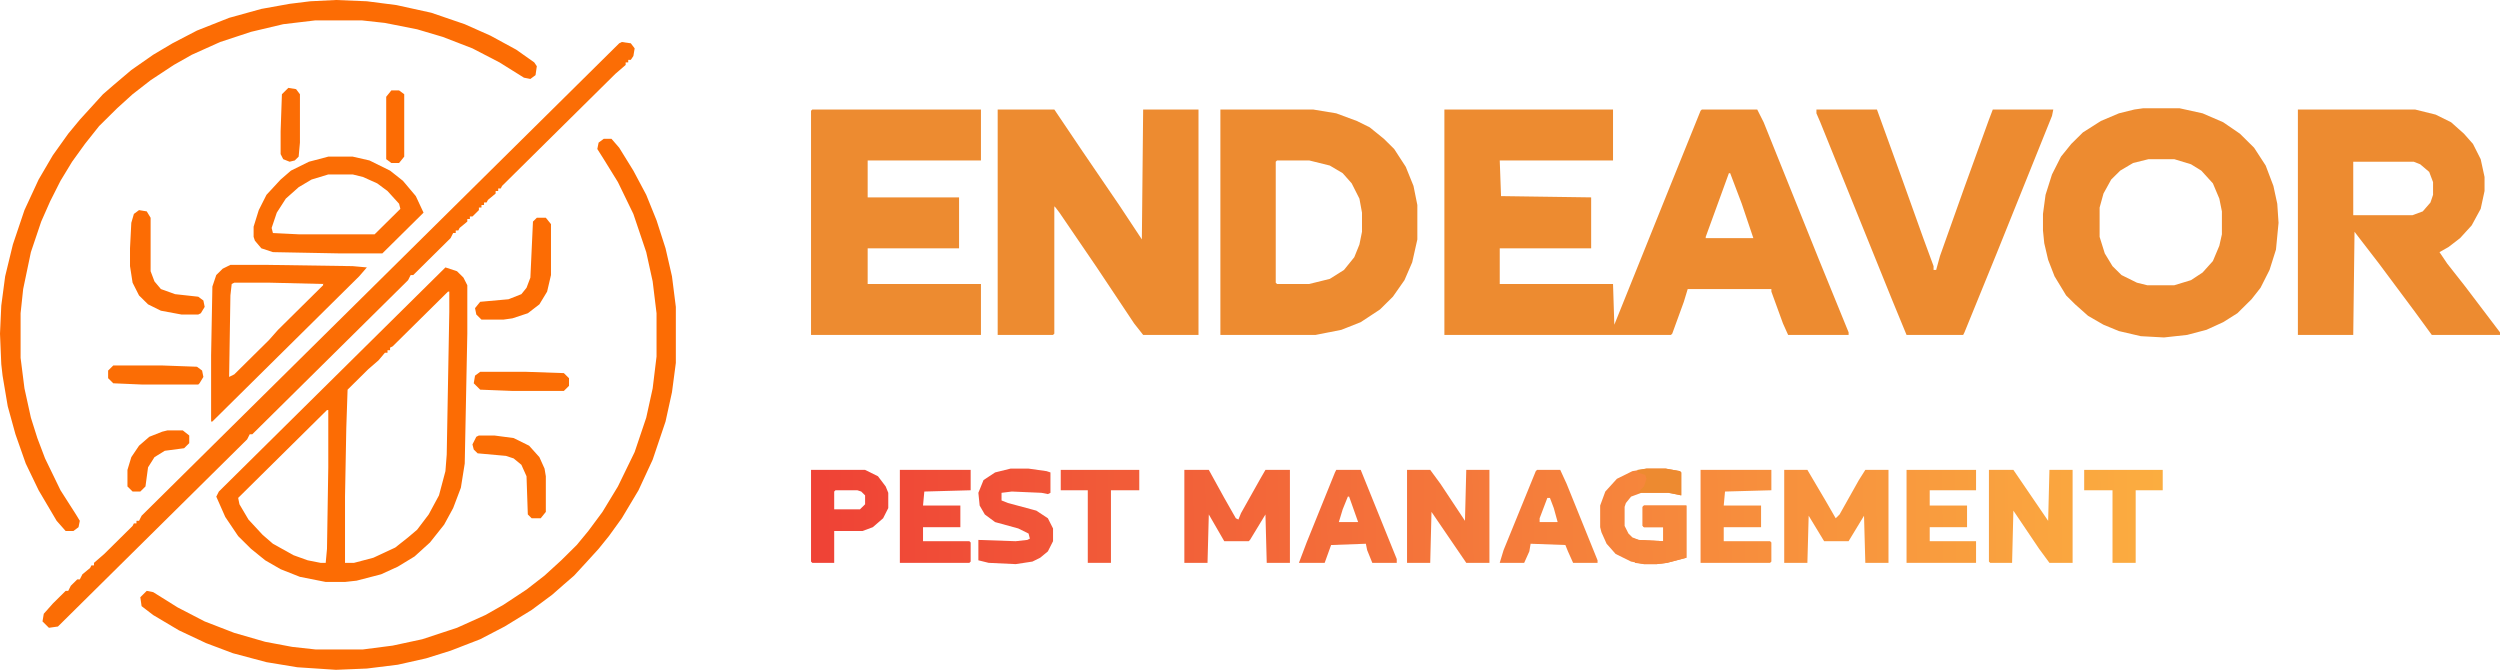 <svg width="265" height="71" viewBox="0 0 265 71" fill="none" xmlns="http://www.w3.org/2000/svg">
<path d="M153.105 11.608H170.981V17.008H158.973L159.11 20.787L168.662 20.922V26.321H158.973V30.101H170.981L171.118 34.42L176.986 19.842L180.26 11.743L180.397 11.608H186.265L186.947 12.958L192.815 27.536L195.953 35.23V35.5H189.54L188.994 34.285L187.766 30.911V30.641H178.896L178.487 31.991L177.258 35.365L177.122 35.5H153.105V11.608ZM183.263 18.358L180.806 25.107V25.241H185.855L184.627 21.597L183.399 18.358H183.263Z" fill="#ED8B30"/>
<path d="M105.754 11.608H111.758L114.76 16.063L118.717 21.867L121.037 25.377L121.174 11.608H127.041V35.5H121.174L120.218 34.285L116.261 28.346L112.304 22.542L111.894 22.002L111.758 21.867V35.365L111.622 35.5H105.754V11.608Z" fill="#ED8B30"/>
<path d="M227.198 11.473H231.019L233.475 12.013L235.659 12.958L237.433 14.173L238.934 15.658L240.162 17.547L240.981 19.707L241.39 21.597L241.526 23.622L241.253 26.456L240.571 28.616L239.616 30.506L238.661 31.721L237.16 33.205L235.659 34.15L233.885 34.96L231.838 35.5L229.382 35.77L226.925 35.635L224.606 35.095L222.968 34.42L221.331 33.475L219.966 32.261L219.011 31.316L217.783 29.291L217.101 27.536L216.691 25.781L216.555 24.432V22.677L216.828 20.652L217.51 18.492L218.465 16.603L219.557 15.253L220.785 14.038L222.695 12.823L224.606 12.013L226.243 11.608L227.198 11.473ZM227.744 16.873L226.107 17.278L224.742 18.087L223.787 19.032L222.968 20.517L222.559 22.002V25.107L223.105 26.861L223.923 28.211L224.879 29.156L226.516 29.966L227.608 30.236H230.473L232.247 29.696L233.475 28.886L234.567 27.671L235.249 26.051L235.522 24.837V22.407L235.249 21.057L234.567 19.437L233.339 18.087L232.247 17.413L230.473 16.873H227.744Z" fill="#ED8B30"/>
<path d="M243.576 11.608H255.994L258.177 12.148L259.815 12.958L261.179 14.173L262.134 15.253L262.953 16.873L263.362 18.762V20.247L262.953 22.137L261.998 23.892L260.77 25.241L259.542 26.186L258.586 26.726L259.405 27.941L261.316 30.371L265 35.23V35.5H257.768L255.994 33.07L252.173 27.941L249.99 25.107L249.58 24.567L249.444 35.5H243.576V11.608ZM249.444 17.143V22.812H255.721L256.813 22.407L257.631 21.462L257.904 20.652V19.302L257.495 18.223L256.54 17.413L255.857 17.143H249.444Z" fill="#ED8B30"/>
<path d="M129.361 11.608H139.186L141.642 12.013L143.826 12.823L145.19 13.498L146.691 14.713L147.783 15.793L149.011 17.683L149.83 19.707L150.239 21.732V25.377L149.693 27.806L148.875 29.696L147.647 31.451L146.282 32.8L144.235 34.15L142.188 34.96L139.459 35.5H129.361V11.608ZM135.365 17.008L135.229 17.143V29.966L135.365 30.101H138.777L140.96 29.561L142.461 28.616L143.553 27.266L144.099 25.916L144.372 24.567V22.542L144.099 21.057L143.28 19.437L142.325 18.358L140.96 17.548L138.777 17.008H135.365Z" fill="#ED8B30"/>
<path d="M86.105 11.608H103.981V17.008H91.973V20.922H101.661V26.321H91.973V30.101H103.981V35.5H85.969V11.743L86.105 11.608Z" fill="#ED8B30"/>
<path d="M192.541 11.608H198.955L201.547 18.762L203.867 25.241L204.959 28.211V28.616H205.232L205.641 27.131L208.234 19.842L210.826 12.688L211.236 11.608H217.649L217.513 12.283L211.645 26.861L208.234 35.23L208.097 35.5H202.093L200.592 31.856L192.95 12.958L192.541 12.013V11.608Z" fill="#ED8B30"/>
<path d="M47.215 28.346L48.443 28.751L49.126 29.426L49.535 30.236V35.365L49.262 49.133L48.853 51.698L48.034 53.858L47.079 55.612L45.578 57.502L43.94 58.987L42.166 60.067L40.392 60.877L37.8 61.551L36.572 61.686H34.525L31.796 61.147L29.749 60.337L28.111 59.392L26.61 58.177L25.246 56.827L23.881 54.802L22.926 52.643L23.199 52.103L47.215 28.346ZM47.488 30.911L41.62 36.715L41.347 36.85V37.12H41.075V37.39H40.802L40.119 38.2L39.028 39.145L36.844 41.304L36.708 45.354L36.572 52.643V59.662H37.527L39.574 59.122L41.893 58.042L43.258 56.962L44.213 56.152L45.441 54.532L46.533 52.508L47.215 49.943L47.352 48.188L47.625 33.07V30.911H47.488ZM34.661 43.464L25.246 52.778L25.382 53.453L26.337 55.072L27.838 56.692L28.93 57.637L31.113 58.852L32.614 59.392L33.979 59.662H34.525L34.661 58.177L34.798 49.538V43.464H34.661Z" fill="#FC6C04"/>
<path d="M63.998 14.713H64.816L65.635 15.658L67.136 18.087L68.501 20.652L69.593 23.352L70.548 26.321L71.23 29.291L71.639 32.53V38.469L71.23 41.574L70.548 44.679L69.183 48.728L67.682 51.968L65.908 54.937L64.543 56.827L63.452 58.177L62.224 59.527L60.859 61.011L59.767 61.956L58.539 63.036L56.356 64.656L53.49 66.411L50.898 67.76L47.759 68.975L45.167 69.785L42.164 70.46L38.889 70.865L35.615 71L31.521 70.73L28.246 70.19L24.698 69.245L21.832 68.165L18.967 66.816L16.238 65.196L15.009 64.251L14.873 63.306L15.555 62.631L16.238 62.766L18.83 64.386L21.696 65.871L24.834 67.085L28.109 68.03L30.975 68.57L33.431 68.84H38.48L41.619 68.435L44.757 67.76L48.442 66.546L51.444 65.196L53.354 64.116L55.81 62.496L57.721 61.011L59.495 59.392L61.132 57.772L62.36 56.287L63.861 54.262L65.499 51.563L67.273 47.918L68.501 44.274L69.183 41.169L69.593 37.795V33.205L69.183 29.831L68.501 26.726L67.136 22.677L65.499 19.302L63.998 16.873L63.315 15.793L63.452 15.118L63.998 14.713Z" fill="#FC6C04"/>
<path d="M35.615 0L38.89 0.135L42.029 0.54L45.713 1.35L49.261 2.565L51.99 3.779L54.719 5.264L56.63 6.614L56.903 7.019L56.766 7.964L56.22 8.369L55.538 8.234L52.946 6.614L50.08 5.129L46.941 3.914L44.212 3.105L40.801 2.43L38.344 2.16H33.432L30.021 2.565L26.609 3.375L23.334 4.454L20.332 5.804L18.422 6.884L15.966 8.504L14.055 9.989L12.418 11.473L10.507 13.363L9.006 15.253L7.642 17.143L6.413 19.167L5.322 21.327L4.367 23.487L3.275 26.726L2.456 30.641L2.183 33.205V37.93L2.593 41.169L3.275 44.274L3.957 46.434L4.776 48.593L6.413 51.968L8.051 54.532L8.46 55.207L8.324 55.882L7.778 56.287H6.959L6.004 55.207L4.094 51.968L2.729 49.133L1.637 46.029L0.819 43.059L0.273 39.819L0.136 38.605L0 35.365L0.136 32.395L0.546 29.291L1.365 25.916L2.593 22.272L4.094 19.032L5.595 16.468L7.232 14.173L8.46 12.688L10.917 9.989L12.008 9.044L13.919 7.424L16.238 5.804L18.285 4.589L20.878 3.24L24.289 1.89L27.701 0.945L30.703 0.405L32.886 0.135L35.615 0Z" fill="#FC6C04"/>
<path d="M65.91 4.454L66.865 4.589L67.274 5.129L67.138 5.939L66.865 6.344H66.592V6.614H66.319V6.884L65.227 7.829L53.219 19.707L53.083 19.977H52.81V20.247H52.537V20.517L51.718 21.192L51.582 21.462H51.309V21.732H51.036V22.002H50.763V22.272L50.081 22.947H49.808V23.217H49.535V23.487L48.716 24.162L48.58 24.431H48.307V24.701H48.034L47.761 25.241L43.804 29.156H43.531L43.258 29.696L26.747 46.029H26.474L26.201 46.568L6.141 66.411L5.186 66.546L4.504 65.871L4.64 65.061L5.596 63.981L6.96 62.631H7.233L7.506 62.091L8.188 61.416H8.461L8.734 60.876L9.553 60.202L9.689 59.931H9.962V59.662L11.054 58.717L14.056 55.747L14.192 55.477H14.465V55.207H14.738L15.011 54.667L65.637 4.589L65.91 4.454Z" fill="#FB6D05"/>
<path d="M24.424 28.076H28.245L37.387 28.211L38.888 28.346L38.07 29.291L22.513 44.679H22.377V37.66L22.513 30.371L22.923 29.156L23.605 28.481L24.424 28.076ZM24.833 29.966L24.56 30.101L24.424 31.316L24.287 39.954L24.833 39.684L28.517 36.04L29.473 34.96L34.249 30.236V30.101L28.654 29.966H24.833Z" fill="#FB6D05"/>
<path d="M34.797 16.603H37.39L39.164 17.008L41.347 18.087L42.712 19.167L44.076 20.787L44.895 22.542L40.529 26.861H36.026L28.93 26.726L27.702 26.321L27.019 25.512L26.883 25.107V24.027L27.429 22.272L28.247 20.652L29.748 19.032L30.84 18.087L32.751 17.143L34.797 16.603ZM34.797 18.492L33.023 19.032L31.659 19.842L30.294 21.057L29.339 22.542L28.793 24.162L28.93 24.702L31.659 24.837H39.71L42.439 22.137L42.303 21.597L41.074 20.247L39.983 19.437L38.482 18.762L37.39 18.492H34.797Z" fill="#FB6D05"/>
<path d="M14.736 22.272L15.555 22.407L15.965 23.082V28.751L16.374 29.831L17.056 30.641L18.557 31.181L21.014 31.451L21.559 31.855L21.696 32.53L21.286 33.205L21.014 33.34H19.239L17.056 32.935L15.692 32.26L14.736 31.316L14.054 29.966L13.781 28.211V26.321L13.918 23.622L14.191 22.677L14.736 22.272Z" fill="#FC6C04"/>
<path d="M56.904 23.082H57.859L58.404 23.757V29.156L57.995 30.911L57.176 32.261L55.948 33.205L54.311 33.745L53.356 33.88H51.036L50.49 33.34L50.353 32.665L50.899 31.991L53.901 31.721L55.266 31.181L55.812 30.506L56.221 29.426L56.494 23.487L56.904 23.082Z" fill="#FC6C04"/>
<path d="M125.541 49.808H128.134L129.771 52.778L130.999 54.937L131.272 55.072L131.545 54.397L133.592 50.753L134.138 49.808H136.731V59.662H134.274L134.138 54.532L132.5 57.232L132.364 57.367H129.771L128.134 54.532L127.997 59.662H125.541V49.808Z" fill="url(#paint0_linear_441_44)"/>
<path d="M189.127 49.808H191.583L193.494 53.047L194.585 54.937L194.995 54.532L197.041 50.888L197.724 49.808H200.18V59.662H197.724L197.587 54.667L195.95 57.367H193.357L191.72 54.667L191.583 59.662H189.127V49.808Z" fill="url(#paint1_linear_441_44)"/>
<path d="M210.826 49.808H213.419L217.103 55.207L217.24 49.808H219.696V59.662H217.24L216.148 58.177L213.419 54.127L213.282 59.662H210.963L210.826 59.527V49.808Z" fill="url(#paint2_linear_441_44)"/>
<path d="M149.146 49.808H151.603L152.694 51.293L155.287 55.207L155.424 49.808H157.88V59.662H155.424L151.739 54.262L151.603 59.662H149.146V49.808Z" fill="url(#paint3_linear_441_44)"/>
<path d="M174.53 49.673H176.577L178.078 49.943L178.214 50.078V52.508L176.849 52.238H173.984L172.892 52.643L172.346 53.318L172.21 53.722V55.747L172.619 56.557L173.029 56.962L173.711 57.232L176.304 57.367V55.882H174.257L174.12 55.747V53.722L174.257 53.587H178.76V59.122L176.713 59.662L175.621 59.797H174.257L172.892 59.527L171.255 58.717L170.299 57.637L169.754 56.422L169.617 55.882V53.587L170.163 52.103L171.391 50.753L173.029 49.943L174.53 49.673Z" fill="url(#paint4_linear_441_44)"/>
<path d="M180.26 49.808H187.765V51.968L182.852 52.103L182.716 53.587H186.673V55.882H182.716V57.367H187.628L187.765 57.502V59.527L187.628 59.662H180.26V49.808Z" fill="url(#paint5_linear_441_44)"/>
<path d="M95.385 49.808H102.89V51.968L97.978 52.103L97.841 53.587H101.798V55.882H97.841V57.367H102.753L102.89 57.502V59.527L102.753 59.662H95.385V49.808Z" fill="url(#paint6_linear_441_44)"/>
<path d="M202.094 49.808H209.462V51.968H204.55V53.587H208.507V55.882H204.55V57.367H209.462V59.662H202.094V49.808Z" fill="url(#paint7_linear_441_44)"/>
<path d="M162.928 49.808H165.384L166.066 51.293L169.341 59.392V59.662H166.749L166.203 58.447L165.93 57.772L162.246 57.637L162.109 58.447L161.563 59.662H158.971L159.38 58.312L162.792 49.943L162.928 49.808ZM164.02 52.778L163.201 54.937V55.342H165.111L164.702 53.857L164.293 52.778H164.02Z" fill="url(#paint8_linear_441_44)"/>
<path d="M141.643 49.808H144.236L148.056 59.257V59.662H145.464L144.918 58.312L144.781 57.637L141.097 57.772L140.415 59.662H137.686L138.504 57.502L141.506 50.078L141.643 49.808ZM142.871 52.643L142.325 53.992L141.916 55.342H143.963L143.007 52.643H142.871Z" fill="url(#paint9_linear_441_44)"/>
<path d="M107.118 49.673H109.029L110.939 49.943L111.349 50.078V52.238L111.076 52.373L110.393 52.238L107.255 52.103L106.163 52.238V53.047L106.846 53.318L109.848 54.127L111.076 54.937L111.622 56.017V57.367L111.076 58.447L110.257 59.122L109.438 59.527L107.664 59.797L104.799 59.662L103.707 59.392V57.232L107.664 57.367L108.892 57.232L109.165 57.097L109.029 56.557L107.937 56.017L105.481 55.342L104.389 54.532L103.843 53.587L103.707 52.238L104.253 50.888L105.481 50.078L107.118 49.673Z" fill="url(#paint10_linear_441_44)"/>
<path d="M85.969 49.808H91.7L93.064 50.483L93.883 51.563L94.156 52.238V53.857L93.61 54.937L92.519 55.882L91.427 56.287H88.425V59.662H86.105L85.969 59.527V49.808ZM88.561 51.968L88.425 52.103V53.992H91.154L91.7 53.453V52.508L91.291 52.103L90.881 51.968H88.561Z" fill="url(#paint11_linear_441_44)"/>
<path d="M220.924 49.808H229.248V51.968H226.382V59.662H223.926V51.968H220.924V49.808Z" fill="url(#paint12_linear_441_44)"/>
<path d="M112.439 49.808H120.763V51.968H117.761V59.662H115.305V51.968H112.439V49.808Z" fill="url(#paint13_linear_441_44)"/>
<path d="M174.257 53.587H178.76V59.122L176.713 59.662L175.621 59.797H174.257L173.302 59.662V59.392L174.258 59.257L174.531 58.717L174.394 58.042L173.575 57.502L173.166 57.367V57.097L173.711 57.232L176.304 57.367V55.882H174.257L174.12 55.747V53.722L174.257 53.587Z" fill="url(#paint14_linear_441_44)"/>
<path d="M50.762 46.163H52.4L54.447 46.434L56.084 47.243L57.176 48.458L57.722 49.673L57.858 50.483V54.262L57.312 54.937H56.357L55.948 54.532L55.811 50.483L55.266 49.268L54.447 48.593L53.628 48.323L50.626 48.053L50.217 47.648L50.08 47.108L50.489 46.298L50.762 46.163Z" fill="#FB6D05"/>
<path d="M12.007 38.74H17.192L20.877 38.874L21.422 39.279L21.559 39.954L21.149 40.629L21.013 40.764H15.145L12.007 40.629L11.461 40.089V39.279L12.007 38.74Z" fill="#FB6D05"/>
<path d="M50.899 39.414H55.812L59.769 39.55L60.315 40.089V40.899L59.769 41.439H54.31L50.899 41.304L50.217 40.629L50.353 39.819L50.899 39.414Z" fill="#FB6D05"/>
<path d="M17.74 45.624H19.377L20.06 46.163V46.973L19.514 47.513L17.467 47.783L16.375 48.458L15.693 49.538L15.42 51.563L14.874 52.103H14.056L13.51 51.563V49.808L13.919 48.458L14.738 47.243L15.829 46.298L17.194 45.759L17.74 45.624Z" fill="#FC6C04"/>
<path d="M30.565 9.314L31.384 9.449L31.793 9.989V15.118L31.657 16.603L31.247 17.008L30.701 17.143L30.019 16.873L29.746 16.333V13.903L29.883 9.989L30.565 9.314Z" fill="#FB6D05"/>
<path d="M41.483 9.584H42.302L42.848 9.989V16.603L42.302 17.278H41.483L40.938 16.873V10.259L41.483 9.584Z" fill="#FC6C04"/>
<path d="M174.527 49.673H176.574L178.075 49.943L178.212 50.078V52.508L176.847 52.238H173.572L174.255 51.563L174.527 50.753L174.391 50.348L173.572 50.078V49.808L174.527 49.673Z" fill="#ED8A30"/>
<defs>
<linearGradient id="paint0_linear_441_44" x1="86" y1="56.383" x2="228.999" y2="54.361" gradientUnits="userSpaceOnUse">
<stop stop-color="#EF4236"/>
<stop offset="0.54" stop-color="#F57E3B"/>
<stop offset="1" stop-color="#FBAD40"/>
</linearGradient>
<linearGradient id="paint1_linear_441_44" x1="86" y1="56.383" x2="228.999" y2="54.361" gradientUnits="userSpaceOnUse">
<stop stop-color="#EF4236"/>
<stop offset="0.54" stop-color="#F57E3B"/>
<stop offset="1" stop-color="#FBAD40"/>
</linearGradient>
<linearGradient id="paint2_linear_441_44" x1="86" y1="56.383" x2="228.999" y2="54.361" gradientUnits="userSpaceOnUse">
<stop stop-color="#EF4236"/>
<stop offset="0.54" stop-color="#F57E3B"/>
<stop offset="1" stop-color="#FBAD40"/>
</linearGradient>
<linearGradient id="paint3_linear_441_44" x1="86" y1="56.383" x2="228.999" y2="54.361" gradientUnits="userSpaceOnUse">
<stop stop-color="#EF4236"/>
<stop offset="0.54" stop-color="#F57E3B"/>
<stop offset="1" stop-color="#FBAD40"/>
</linearGradient>
<linearGradient id="paint4_linear_441_44" x1="86" y1="56.383" x2="228.999" y2="54.361" gradientUnits="userSpaceOnUse">
<stop stop-color="#EF4236"/>
<stop offset="0.54" stop-color="#F57E3B"/>
<stop offset="1" stop-color="#FBAD40"/>
</linearGradient>
<linearGradient id="paint5_linear_441_44" x1="86" y1="56.383" x2="228.999" y2="54.361" gradientUnits="userSpaceOnUse">
<stop stop-color="#EF4236"/>
<stop offset="0.54" stop-color="#F57E3B"/>
<stop offset="1" stop-color="#FBAD40"/>
</linearGradient>
<linearGradient id="paint6_linear_441_44" x1="86" y1="56.383" x2="228.999" y2="54.361" gradientUnits="userSpaceOnUse">
<stop stop-color="#EF4236"/>
<stop offset="0.54" stop-color="#F57E3B"/>
<stop offset="1" stop-color="#FBAD40"/>
</linearGradient>
<linearGradient id="paint7_linear_441_44" x1="86" y1="56.383" x2="228.999" y2="54.361" gradientUnits="userSpaceOnUse">
<stop stop-color="#EF4236"/>
<stop offset="0.54" stop-color="#F57E3B"/>
<stop offset="1" stop-color="#FBAD40"/>
</linearGradient>
<linearGradient id="paint8_linear_441_44" x1="86" y1="56.383" x2="228.999" y2="54.361" gradientUnits="userSpaceOnUse">
<stop stop-color="#EF4236"/>
<stop offset="0.54" stop-color="#F57E3B"/>
<stop offset="1" stop-color="#FBAD40"/>
</linearGradient>
<linearGradient id="paint9_linear_441_44" x1="86" y1="56.383" x2="228.999" y2="54.361" gradientUnits="userSpaceOnUse">
<stop stop-color="#EF4236"/>
<stop offset="0.54" stop-color="#F57E3B"/>
<stop offset="1" stop-color="#FBAD40"/>
</linearGradient>
<linearGradient id="paint10_linear_441_44" x1="86" y1="56.383" x2="228.999" y2="54.361" gradientUnits="userSpaceOnUse">
<stop stop-color="#EF4236"/>
<stop offset="0.54" stop-color="#F57E3B"/>
<stop offset="1" stop-color="#FBAD40"/>
</linearGradient>
<linearGradient id="paint11_linear_441_44" x1="86" y1="56.383" x2="228.999" y2="54.361" gradientUnits="userSpaceOnUse">
<stop stop-color="#EF4236"/>
<stop offset="0.54" stop-color="#F57E3B"/>
<stop offset="1" stop-color="#FBAD40"/>
</linearGradient>
<linearGradient id="paint12_linear_441_44" x1="86" y1="56.383" x2="228.999" y2="54.361" gradientUnits="userSpaceOnUse">
<stop stop-color="#EF4236"/>
<stop offset="0.54" stop-color="#F57E3B"/>
<stop offset="1" stop-color="#FBAD40"/>
</linearGradient>
<linearGradient id="paint13_linear_441_44" x1="86" y1="56.383" x2="228.999" y2="54.361" gradientUnits="userSpaceOnUse">
<stop stop-color="#EF4236"/>
<stop offset="0.54" stop-color="#F57E3B"/>
<stop offset="1" stop-color="#FBAD40"/>
</linearGradient>
<linearGradient id="paint14_linear_441_44" x1="86" y1="56.383" x2="228.999" y2="54.361" gradientUnits="userSpaceOnUse">
<stop stop-color="#EF4236"/>
<stop offset="0.54" stop-color="#F57E3B"/>
<stop offset="1" stop-color="#FBAD40"/>
</linearGradient>
</defs>
</svg>
